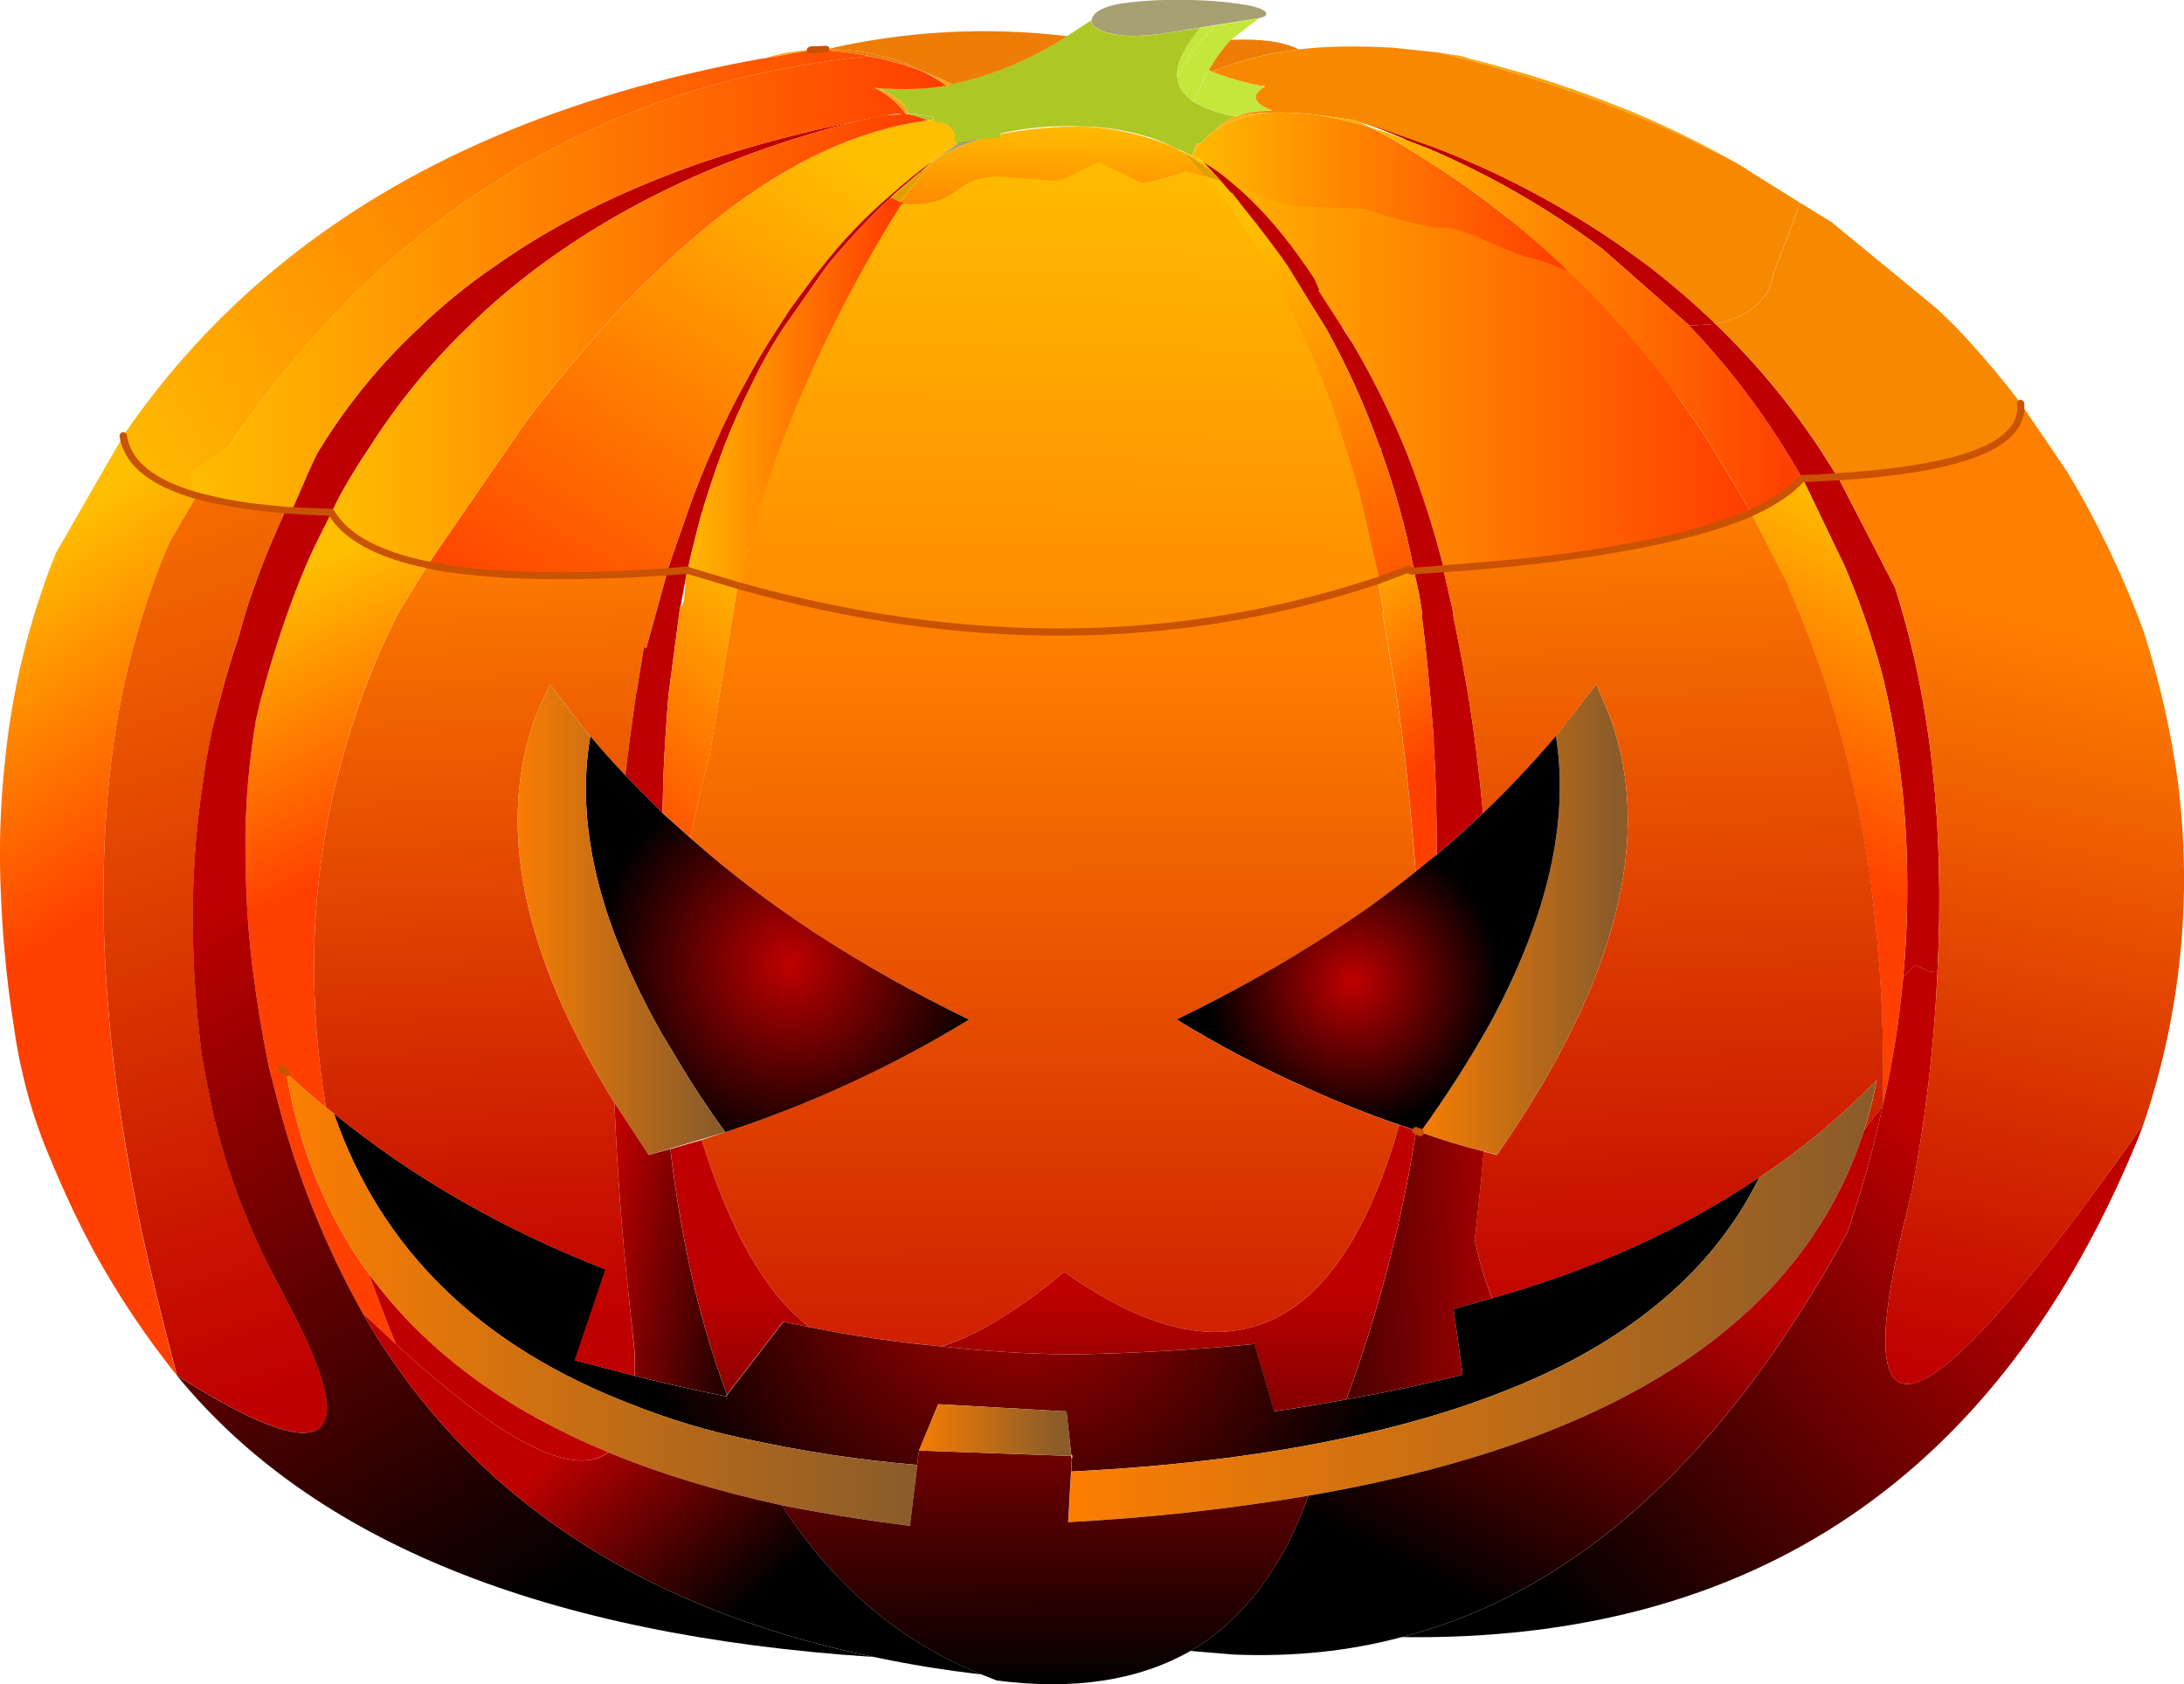 <?xml version="1.0" encoding="iso-8859-1"?>
<!-- Generator: Adobe Illustrator 20.1.0, SVG Export Plug-In . SVG Version: 6.00 Build 0)  -->
<svg version="1.0" id="Layer_1" xmlns="http://www.w3.org/2000/svg" xmlns:xlink="http://www.w3.org/1999/xlink" x="0px" y="0px"
	 viewBox="0 0 907.82 700.22" enable-background="new 0 0 907.82 700.22" xml:space="preserve">
<title>pumpkins_0007</title>
<linearGradient id="SVGID_1_" gradientUnits="userSpaceOnUse" x1="1422.04" y1="743.213" x2="1469.452" y2="743.213" gradientTransform="matrix(5 0 0 5 -6625.11 -3567)">
	<stop  offset="0" style="stop-color:#FFBF00"/>
	<stop  offset="1" style="stop-color:#FF4000"/>
</linearGradient>
<path fill="url(#SVGID_1_)" d="M612.2,85.36c-4.173,1-18.27-3-42.29-12c-22.353-8.34-35.867-10.427-40.54-6.26
	c-1.833,1.5-6.087,0.75-12.76-2.25c-6.667-2.833-10.587-3.75-11.76-2.75c-17.847,17.68-18.763,30.107-2.75,37.28
	c8,3.667,18.26,6.17,30.78,7.51c8.98,17.46,14.647,25.217,17,23.27c-0.98,0.84-0.147,1.84,2.5,3c3.667,1.5,5.753,2.75,6.26,3.75
	l3.5,5.76c8.164,13.816,15.355,28.184,21.52,43l1.5,3.75c5.849,15.02,10.778,30.381,14.76,46v1l12.76-1
	c21.52-1.667,40.52-3.92,57-6.76c24.88-4.293,44.253-9.513,58.12-15.66h-0.25l0.25-0.25l-16.26-27
	c-2.667-4.34-6.837-10.513-12.51-18.52c-8.507-12.18-14.84-21.18-19-27c-6.308-8.754-13.25-17.033-20.77-24.77
	c-2-0.167-4.087-2.587-6.26-7.26c-2.333-4.507-4.503-6.76-6.51-6.76c-2.007,0-7.593-2.92-16.76-8.76
	C621.243,87.127,615.4,84.687,612.2,85.36z"/>
<path fill="#F78900" d="M761.33,92.36l-13-8l-11.26,29.78c-0.37,2.056-0.957,4.067-1.75,6c-1.836,3.362-4.402,6.27-7.51,8.51
	c-3.5,2.667-8.42,4.667-14.76,6c16.069,15.4,30.416,32.5,42.79,51l8,12.51c52.547-3.167,77.903-13.343,76.07-30.53
	c-8.545-11.28-17.733-22.058-27.52-32.28l-7-6.76L761.33,92.36z"/>
<path fill="#F9A50F" d="M607.45,23.3l-9.76-1.5c25.419,6.11,50.41,13.883,74.81,23.27c16.546,6.569,32.735,14.002,48.5,22.27
	c-14.077-7.95-28.616-15.053-43.54-21.27l-3.25-1.25c-12-4.84-24.667-9.343-38-13.51c-13.473-3.84-21.727-6.093-24.76-6.76
	L607.45,23.3z"/>
<path fill="#A7A072" d="M484.34,13.79l39-6.26c2.333-0.5,3.333-1.167,3-2c-0.5-1.667-4.42-3-11.76-4
	c-8.192-1.138-16.46-1.649-24.73-1.53c-8.027-0.154-16.054,0.348-24,1.5c-6.667,1.167-10.587,3.083-11.76,5.75l-0.25,1
	c-0.333,1.5,0.583,2.75,2.75,3.75c1.365,0.885,2.896,1.48,4.5,1.75l2.25,0.5C468.667,15.277,475.667,15.123,484.34,13.79z"/>
<path fill="#C5E73B" d="M489.35,32.31c4.667-9.007,10.087-16.263,16.26-21.77l-6.76,1l-1.5,2
	C491.517,20.88,488.85,27.137,489.35,32.31z"/>
<path fill="#C5E73B" d="M511.62,16.55l11.76-9l-17.77,3c-6.173,5.507-11.593,12.763-16.26,21.77c0.5,3.833,2.753,7.167,6.76,10
	c1.802-4.549,3.893-8.978,6.26-13.26l1.5-2.25C506.087,23.128,508.684,19.689,511.62,16.55z"/>
<path fill="#ADC725" d="M401.27,57.33c4.292-0.809,8.636-1.311,13-1.5c11.633-2.742,23.593-3.836,35.53-3.25h0.75
	c9.257,0.207,18.438,1.722,27.27,4.5c3.514,1.179,6.942,2.599,10.26,4.25l7.26,3.25l0.75-1.25v-0.24l0.25-0.25l1-3.25l1.25,0.25
	c1.997-2.104,4.176-4.028,6.51-5.75c2.116-2.247,4.673-4.034,7.51-5.25l1-0.5c-6.154-0.927-12.09-2.959-17.52-6
	c-4-2.833-6.253-6.167-6.76-10c-0.5-5.173,2.167-11.43,8-18.77l1.5-2l-14.51,2.25c-8.667,1.333-15.667,1.5-21,0.5l-2.25-0.5
	c-1.604-0.27-3.135-0.865-4.5-1.75c-2.167-1-3.083-2.25-2.75-3.75L443.56,15c-14.594,9.493-30.785,16.269-47.79,20l-2.25,0.5
	c-8,1.5-17.667,1.833-29,1l0.5,0.25l2,0.75c4.507,2.333,7.507,4.503,9,6.51l1.5,2.75v0.75c4.186-0.279,8.38,0.406,12.26,2l1.5-0.25
	c5.507,1.5,7.84,4.42,7,8.76L401.27,57.33z"/>
<path fill="#EE7D07" d="M511.62,16.55c-2.939,3.139-5.54,6.578-7.76,10.26l-1.5,2.25l1.25,0.75l1.25-0.5
	c11.234-4.436,23.001-7.381,35-8.76C533.873,17.377,524.46,16.043,511.62,16.55z"/>
<path fill="#C5E73B" d="M524.63,35.81c-6.465-1.235-12.819-2.99-19-5.25l-2-0.75l-1.25-0.75c-2.367,4.282-4.458,8.711-6.26,13.26
	c5.43,3.041,11.366,5.073,17.52,6h0.25c0-0.167,0.083-0.167,0.25,0c3.667-1.5,8.667-2.25,15-2.25l-2.5-1
	c-5.84-2.833-6.173-5.833-1-9L524.63,35.81z"/>
<path fill="#F78900" d="M562.41,49.82l34.53,11.76c27.019,10.476,52.718,24.083,76.57,40.54l12,8.76
	c9.582,7.426,18.759,15.36,27.49,23.77c6.34-1.333,11.26-3.333,14.76-6c3.108-2.24,5.674-5.148,7.51-8.51
	c0.793-1.933,1.38-3.944,1.75-6l11.26-29.78l-22-13.76l-0.25-0.25l-5-3c-15.778-8.269-31.981-15.703-48.54-22.27
	c-24.397-9.39-49.384-17.166-74.8-23.28l-19-2c-15.18-0.833-28.107-0.583-38.78,0.75c-11.999,1.379-23.766,4.324-35,8.76l-1.25,0.5
	l2,0.75c6.181,2.26,12.535,4.015,19,5.25l0.75-0.25l0.25,0.5c-5.173,3.167-4.84,6.167,1,9l2.5,1c-6.34,0-11.34,0.75-15,2.25
	c4.532-0.916,9.137-1.418,13.76-1.5c6.01-0.139,12.023,0.111,18,0.75L562.41,49.82z"/>
<path fill="#FEAE0F" d="M527.88,46.82c-4.623,0.082-9.228,0.584-13.76,1.5l-1.5,0.5c-2.837,1.216-5.394,3.003-7.51,5.25
	C511.117,50.07,518.707,47.653,527.88,46.82z"/>
<linearGradient id="SVGID_2_" gradientUnits="userSpaceOnUse" x1="1422.96" y1="729.366" x2="1454.228" y2="729.366" gradientTransform="matrix(5 0 0 5 -6625.11 -3567)">
	<stop  offset="0" style="stop-color:#FFBF00"/>
	<stop  offset="1" style="stop-color:#FF4000"/>
</linearGradient>
<path fill="url(#SVGID_2_)" d="M570.42,53.33c-8.008-2.564-16.207-4.487-24.52-5.75c-5.977-0.639-11.99-0.889-18-0.75
	c-9.173,0.833-16.763,3.253-22.77,7.26c-2.334,1.722-4.513,3.646-6.51,5.75l-2.25,3l-1,1.75c1.442,0.538,2.791,1.298,4,2.25
	l0.75,0.5l0.25,0.25c4.18,2.458,8.118,5.308,11.76,8.51c1,0,4.667,1.583,11,4.75c5.774,2.896,12.073,4.596,18.52,5l25.27,1l1.75,0.5
	c16.347,5.333,27.013,7.753,32,7.26c2.833-0.167,8.673,1.75,17.52,5.75c10,4.34,15.84,6.593,17.52,6.76
	c3.673,0.667,9.007,2.583,16,5.75l-1.75-2l-6-5.5c-17.228-15.674-35.912-29.668-55.8-41.79
	C584.34,61.08,578.427,57.663,570.42,53.33z"/>
<path fill="#FEAE0F" d="M496.35,62.84l2.25-3l-1.25-0.25L496.35,62.84z"/>
<path fill="#FEAE0F" d="M570.42,53.33l-4.5-2.25l-2.75-1h-0.25l-0.5-0.25l-14.51-2C555.529,49.153,563.05,50.99,570.42,53.33z"/>
<path fill="#BF0000" d="M583.93,57.83l0.25,0.25l10.26,4c25.501,10.946,49.608,24.891,71.81,41.54L702,135.15l0.5,0.25l10.51-0.75
	c-8.741-8.41-17.928-16.345-27.52-23.77l-12-8.76c-23.852-16.457-49.551-30.064-76.57-40.54l-26.27-9.26L583.93,57.83z"/>
<path fill="#BF0000" d="M547.9,120.64h0.5l-2.25-5l-3.25-4.75c-8.667-12.667-17.667-23.177-27-31.53l-3.75-3.25
	c-3.642-3.202-7.58-6.052-11.76-8.51l11.51,12.76l0.25-0.25l4.75,6.26c7.673,9.507,13.847,17.68,18.52,24.52l16,26
	c8.675,15.624,16.034,31.944,22,48.79l0.5,0.75l0.25,1.25c5.639,15.566,10.072,31.543,13.26,47.79l0.25,0.5l0.25,1.25l12-0.75v-1
	c-3.982-15.619-8.911-30.98-14.76-46l-1.5-3.75c-6.165-14.816-13.356-29.184-21.52-43L547.9,120.64z"/>
<path fill="#FEC400" d="M506.11,73.6l-6-6.26l-0.75-0.5c-1.209-0.952-2.558-1.712-4-2.25l-4-1.75l0.5,0.5
	C497.022,66.148,501.809,69.595,506.11,73.6z"/>
<path fill="#E39F02" d="M491.85,63.34c0.833,0.833,3.753,4.167,8.76,10l1.25,0.25l5.76,1.75l-1.5-1.75
	C501.813,69.588,497.018,66.144,491.85,63.34z"/>
<linearGradient id="SVGID_3_" gradientUnits="userSpaceOnUse" x1="1427.123" y1="732.743" x2="1446.373" y2="767.243" gradientTransform="matrix(5 0 0 5 -6625.11 -3567)">
	<stop  offset="0" style="stop-color:#FFBF00"/>
	<stop  offset="1" style="stop-color:#FF4000"/>
</linearGradient>
<path fill="url(#SVGID_3_)" d="M516.87,86.36l-9.26-11l-5.76-1.75l-1.25-0.25l6.26,8c7.118,9.425,13.638,19.288,19.52,29.53
	l13.26,26c7.417,15.82,13.765,32.12,19,48.79l7.51,27c2,7.673,3.75,15.263,5.25,22.77l1.25,5.75l15-5.25l-0.25-0.5
	c-3.188-16.247-7.621-32.224-13.26-47.79l-0.25-1.25l-0.5-0.75c-5.966-16.846-13.325-33.166-22-48.79l-16-26
	C530.717,104.037,524.543,95.867,516.87,86.36z"/>
<linearGradient id="SVGID_4_" gradientUnits="userSpaceOnUse" x1="1413.747" y1="723.73" x2="1411.997" y2="824" gradientTransform="matrix(5 0 0 5 -6625.11 -3567)">
	<stop  offset="0" style="stop-color:#FFBF00"/>
	<stop  offset="1" style="stop-color:#FF4000"/>
</linearGradient>
<path fill="url(#SVGID_4_)" d="M355.48,114.38l-0.75,0.75c-3.667,6.507-7.42,13.68-11.26,21.52
	c-2.333,4.507-5.503,11.597-9.51,21.27c-3.667,8.507-7.17,17.68-10.51,27.52c-3.667,11.04-7.17,22.56-10.51,34.56l-5.75,23
	c93.913,26.52,182.657,25.853,266.23-2l-7.51-32.78c-1.833-7.333-4.087-14.923-6.76-22.77c-4.961-16.732-11.238-33.047-18.77-48.79
	l-13.26-26c-5.878-10.252-12.394-20.125-19.51-29.56l-6.26-8l-7.26-2c-10.173,3.167-16.43,4.75-18.77,4.75
	c-2.835-2.487-6.045-4.512-9.51-6c-1.714-0.957-3.571-1.632-5.5-2c-0.948-0.115-1.875-0.368-2.75-0.75c-1,0-4.087,1.333-9.26,4
	c-5.173,2.5-8.26,3.75-9.26,3.75l-23.77-1.75c-6.331-0.17-12.525,1.867-17.52,5.76c-4.84,3.833-11.013,5.75-18.52,5.75
	c-1.448-0.02-2.883-0.273-4.25-0.75c-5.507,7.507-11.347,16.43-17.52,26.77l-2.25,3.25L355.48,114.38z"/>
<linearGradient id="SVGID_5_" gradientUnits="userSpaceOnUse" x1="1412.609" y1="723.35" x2="1412.309" y2="740.58" gradientTransform="matrix(5 0 0 5 -6625.11 -3567)">
	<stop  offset="0" style="stop-color:#FFBF00"/>
	<stop  offset="1" style="stop-color:#FF4000"/>
</linearGradient>
<path fill="url(#SVGID_5_)" d="M415.28,55.83l-1,0.25c-11.173,2.5-20.097,6.253-26.77,11.26l-0.75,0.5l-0.75,0.75L374.25,84.1
	c1.45,0.491,2.969,0.745,4.5,0.75c7.333,0,13.09-1.5,17.27-4.5c0.682-0.257,1.286-0.688,1.75-1.25
	c4.802-3.708,10.693-5.729,16.76-5.75l23.77,1.75c1.471-0.032,2.919-0.373,4.25-1l14.26-6.76l17.77,8.76
	c2.333,0,8.59-1.583,18.77-4.75c0.833,0,3.253,0.667,7.26,2c-5.007-5.84-7.927-9.173-8.76-10l-3.75-2
	c-3.738-1.671-7.583-3.091-11.51-4.25c-8.687-2.67-17.688-4.183-26.77-4.5h-3.25C436.063,52.723,425.59,53.804,415.28,55.83z"/>
<path fill="#BF0000" d="M599.94,236.49l-12,0.75l0.25,2.25c1.321,5.268,2.323,10.611,3,16v0.25c0-0.16-0.083-0.16-0.25,0
	c1,7.173,2.167,18.1,3.5,32.78l1.5,18.27V309c0.833,12.667,1.25,28.097,1.25,46.29c5.673-4.667,12.097-10.423,19.27-17.27
	c-1.667-17.847-3.753-34.36-6.26-49.54c-1.333-8-3.42-19.093-6.26-33.28h0.25L599.94,236.49z"/>
<linearGradient id="SVGID_6_" gradientUnits="userSpaceOnUse" x1="1433.471" y1="760.599" x2="1444.721" y2="776.219" gradientTransform="matrix(5 0 0 5 -6625.11 -3567)">
	<stop  offset="0" style="stop-color:#FFBF00"/>
	<stop  offset="1" style="stop-color:#FF4000"/>
</linearGradient>
<path fill="url(#SVGID_6_)" d="M585.68,236.74l-13,4.5l2.5,13.26h0.25l-0.75,0.25l5.76,33.78c3.167,20.52,5.833,45.123,8,73.81
	l8.76-7c0-18.18-0.417-33.61-1.25-46.29v-2.25l-1.5-18.27c-1.333-14.667-2.5-25.593-3.5-32.78l0.25-0.25
	c-0.677-5.389-1.679-10.732-3-16l-0.25-2.25C586.437,237.577,585.68,237.407,585.68,236.74z"/>
<path fill="#FEC400" d="M585.68,236.74c0,0.667,0.75,0.833,2.25,0.5l-0.25-1.24L585.68,236.74z"/>
<linearGradient id="SVGID_7_" gradientUnits="userSpaceOnUse" x1="1437.96" y1="740.034" x2="1473.66" y2="740.034" gradientTransform="matrix(5 0 0 5 -6625.11 -3567)">
	<stop  offset="0" style="stop-color:#FFBF00"/>
	<stop  offset="1" style="stop-color:#FF4000"/>
</linearGradient>
<path fill="url(#SVGID_7_)" d="M594.44,62.09l-10.26-4c-4.478-1.882-9.074-3.469-13.76-4.75c8,4.34,13.923,7.76,17.77,10.26
	c19.89,12.116,38.578,26.102,55.81,41.77l6,5.5l1.75,2l5.25,4.75c15.3,15.366,29.344,31.932,42,49.54
	c5.673,8,9.843,14.173,12.51,18.52l16.26,27V213c9.173-3.84,16.263-8.507,21.27-14h0.25l-8-13.26
	c-11.356-18.146-24.52-35.096-39.29-50.59l-35.78-31.53C644.027,86.977,619.93,73.035,594.44,62.09z"/>
<path fill="#BF0000" d="M713,134.65l-10.51,0.75l-0.5-0.25c14.764,15.479,27.924,32.412,39.28,50.54l8,13.26l14.51-0.75l-8-12.51
	C743.412,167.177,729.068,150.063,713,134.65z"/>
<path fill="#BF0000" d="M749.32,199l17.52,36.53c6.095,14.225,11.194,28.857,15.26,43.79l0.75,3
	c5.818,24.365,9.089,49.269,9.76,74.31c0.5,16.528-0.001,33.072-1.5,49.54l4.75-5c3.667,1.5,5.583,2.5,5.75,3l3.75-0.5
	c3-59.887-2.84-112.85-17.52-158.89v-0.25l-23.77-46l-0.25-0.25L749.32,199z"/>
<linearGradient id="SVGID_8_" gradientUnits="userSpaceOnUse" x1="1441.96" y1="789.867" x2="1459.194" y2="789.867" gradientTransform="matrix(5 0 0 5 -6625.11 -3567)">
	<stop  offset="0" style="stop-color:#FF7F00"/>
	<stop  offset="1" style="stop-color:#8B5C29"/>
</linearGradient>
<path fill="url(#SVGID_8_)" d="M663.5,284.53L646.73,306c5.673,35.333-3.417,75.117-27.27,119.35
	c-8.783,15.645-18.466,30.767-29,45.29c8.614,3.113,17.383,5.784,26.27,8l5.5,1.5c49.847-71.693,65.437-132.643,46.77-182.85
	L663.5,284.53z"/>
<linearGradient id="SVGID_9_" gradientUnits="userSpaceOnUse" x1="1486.862" y1="758.448" x2="1474.362" y2="784.168" gradientTransform="matrix(5 0 0 5 -6625.11 -3567)">
	<stop  offset="0" style="stop-color:#FFBF00"/>
	<stop  offset="1" style="stop-color:#FF4000"/>
</linearGradient>
<path fill="url(#SVGID_9_)" d="M766.84,235.49L749.32,199h-0.25c-5.007,5.507-12.097,10.173-21.27,14l15.51,30.53l0.25,1.25
	c16.847,37.867,28.273,79.153,34.28,123.86c2,16.667,3.333,31.263,4,43.79c0.833,15.513,1.083,31.277,0.75,47.29
	c4.068-17.632,6.911-35.525,8.51-53.55c1.499-16.468,2-33.012,1.5-49.54c-0.671-25.041-3.942-49.945-9.76-74.31l-0.75-3
	C778.029,264.374,772.934,249.729,766.84,235.49z"/>
<linearGradient id="SVGID_10_" gradientUnits="userSpaceOnUse" x1="1464.863" y1="824.038" x2="1462.363" y2="754.568" gradientTransform="matrix(5 0 0 5 -6625.11 -3567)">
	<stop  offset="0" style="stop-color:#BF0000"/>
	<stop  offset="1" style="stop-color:#FF7F00"/>
</linearGradient>
<path fill="url(#SVGID_10_)" d="M612.7,235.49l-12.76,1l4.25,18.77h-0.25c2.833,14.18,4.92,25.273,6.26,33.28
	c2.5,15.18,4.587,31.693,6.26,49.54c10.653-10.122,20.761-20.804,30.28-32l16.76-21.52l5.5,12.76
	c18.667,50.213,3.07,111.183-46.79,182.91l-5.5-1.5c-1,11.513-2.237,23.763-3.71,36.75c1.733,8.28,4.162,16.399,7.26,24.27
	c42.373-12,79.407-28.763,111.1-50.29c17.67-11.725,34.027-25.316,48.79-40.54c-1.309,7.103-3.062,14.117-5.25,21l7.76-10.26
	c0.333-16,0.083-31.763-0.75-47.29c-0.667-12.513-2-27.11-4-43.79c-6-44.707-17.427-85.993-34.28-123.86l-0.25-1.25L727.8,213
	c-13.847,6.173-33.197,11.427-58.05,15.76C653.25,231.587,634.233,233.83,612.7,235.49z"/>
<linearGradient id="SVGID_11_" gradientUnits="userSpaceOnUse" x1="1412.747" y1="843.876" x2="1412.497" y2="767.406" gradientTransform="matrix(5 0 0 5 -6625.11 -3567)">
	<stop  offset="0" style="stop-color:#BF0000"/>
	<stop  offset="1" style="stop-color:#FF7F00"/>
</linearGradient>
<path fill="url(#SVGID_11_)" d="M294.68,315.81l-0.25,0.5c-2.667,10-5.17,20.667-7.51,32c31.693,28.193,70.31,53.383,115.85,75.57
	c-31.84,19.494-65.851,35.198-101.34,46.79l-9.76,3.25c11.847,38,26.777,63.94,44.79,77.82c18.178,3.643,36.537,6.314,55,8
	c6.147-2.074,12.108-4.663,17.82-7.74c11.721-6.68,22.772-14.473,33-23.27c26.853,19.013,50.373,27.187,70.56,24.52
	c30.667-4,53.603-32.523,68.81-85.57c-12.667-4.34-25.26-9.34-37.78-15c-18.894-8.345-37.202-17.956-54.8-28.77
	c27.985-13.498,54.844-29.215,80.32-47c8.667-6.34,15-11.177,19-14.51c-2.167-28.667-4.833-53.27-8-73.81l-5.76-33.78v-0.31h0.5
	l-2.5-13.26c-83.573,27.86-172.24,28.527-266,2L294.68,315.81z"/>
<radialGradient id="SVGID_12_" cx="437.21" cy="429.99" r="12.24" gradientTransform="matrix(5 0 0 -5 -1623.76 2557.98)" gradientUnits="userSpaceOnUse">
	<stop  offset="0" style="stop-color:#BF0000"/>
	<stop  offset="1" style="stop-color:#000000"/>
</radialGradient>
<path fill="url(#SVGID_12_)" d="M616.46,338.07c-7.173,6.84-13.597,12.597-19.27,17.27l-8.76,7c-4,3.333-10.333,8.17-19,14.51
	c-25.476,17.785-52.335,33.502-80.32,47c17.598,10.814,35.906,20.425,54.8,28.77c12.513,5.673,25.107,10.673,37.78,15l8.76,3
	c10.534-14.523,20.217-29.645,29-45.29c23.86-44.16,32.953-83.937,27.28-119.33C637.216,317.22,627.112,327.925,616.46,338.07z"/>
<linearGradient id="SVGID_13_" gradientUnits="userSpaceOnUse" x1="1452.976" y1="817.928" x2="1425.855" y2="819.308" gradientTransform="matrix(5 0 0 5 -6625.11 -3567)">
	<stop  offset="0" style="stop-color:#BF0000"/>
	<stop  offset="1" style="stop-color:#000000"/>
</linearGradient>
<path fill="url(#SVGID_13_)" d="M590.44,470.69l-1.75-0.5l-2.75,16c-6.049,32.543-14.837,64.517-26.27,95.58
	c15.513-2.667,31.61-6.087,48.29-10.26l-3.75-27.27l16-4.5c-3.081-7.87-5.493-15.985-7.21-24.26c1.5-13.013,2.75-25.273,3.75-36.78
	C607.849,476.482,599.067,473.808,590.44,470.69z"/>
<linearGradient id="SVGID_14_" gradientUnits="userSpaceOnUse" x1="1423.07" y1="820.581" x2="1423.32" y2="853.581" gradientTransform="matrix(5 0 0 5 -6625.11 -3567)">
	<stop  offset="0" style="stop-color:#BF0000"/>
	<stop  offset="1" style="stop-color:#000000"/>
</linearGradient>
<path fill="url(#SVGID_14_)" d="M409.28,552c-5.695,3.081-11.639,5.677-17.77,7.76c18.347,2,35.277,3.083,50.79,3.25h6.76
	c24-0.5,48.103-1.917,72.31-4.25l8.26,28c13.333-2,23.333-3.667,30-5c11.433-31.063,20.221-63.037,26.27-95.58l2.75-16l-7-2.5
	c-15.18,53.047-38.117,81.57-68.81,85.57c-20.187,2.667-43.707-5.507-70.56-24.52C432.052,537.527,421.001,545.32,409.28,552z"/>
<radialGradient id="SVGID_15_" cx="437.21" cy="429.99" r="32.76" gradientTransform="matrix(5 0 0 -5 -1762.13 2666.58)" gradientUnits="userSpaceOnUse">
	<stop  offset="0" style="stop-color:#BF0000"/>
	<stop  offset="1" style="stop-color:#000000"/>
</radialGradient>
<path fill="url(#SVGID_15_)" d="M382,603.05l8-19.27l53.3,3l2,18l0.5,0.5l-0.25,1.5l-0.25,5c39.867-2,75.813-6.253,107.84-12.76
	c36.2-7.173,67.727-17.35,94.58-30.53c39.52-19.66,67.383-46.003,83.59-79.03c-31.693,21.52-68.727,38.283-111.1,50.29l-16,4.5
	l3.79,27.28c-16.667,4.173-32.763,7.593-48.29,10.26c-6.667,1.333-16.667,3-30,5l-8.26-28c-24.187,2.333-48.29,3.75-72.31,4.25
	h-6.76c-15.513-0.167-32.443-1.25-50.79-3.25c-18.463-1.686-36.822-4.357-55-8l-11-2.25l-23.27,30.28l-0.25,0.75
	c-13.513-2.667-26.18-5.503-38-8.51l-25-6.51l12.76-37.78c-42.493-16.513-80.173-38.127-113.04-64.84
	c19.52,56.553,60.89,96.91,124.11,121.07c15.331,6.085,31.151,10.856,47.29,14.26c23.423,5.154,47.161,8.749,71.06,10.76L382,603.05
	z"/>
<linearGradient id="SVGID_16_" gradientUnits="userSpaceOnUse" x1="1412.71" y1="821.575" x2="1479.916" y2="821.575" gradientTransform="matrix(5 0 0 5 -6625.11 -3567)">
	<stop  offset="0" style="stop-color:#FF7F00"/>
	<stop  offset="1" style="stop-color:#8B5C29"/>
</linearGradient>
<path fill="url(#SVGID_16_)" d="M774.85,469.94c2.188-6.883,3.941-13.897,5.25-21c-14.763,15.224-31.12,28.815-48.79,40.54
	c-16.207,33.013-44.063,59.36-83.57,79.04c-26.86,13.18-58.387,23.357-94.58,30.53c-32,6.507-67.947,10.76-107.84,12.76l-1.25,21
	c33.463-1.75,66.798-5.423,99.84-11C672.343,599.797,749.323,549.173,774.85,469.94z"/>
<linearGradient id="SVGID_17_" gradientUnits="userSpaceOnUse" x1="1460.045" y1="815.47" x2="1445.295" y2="845.47" gradientTransform="matrix(5 0 0 5 -6625.11 -3567)">
	<stop  offset="0" style="stop-color:#BF0000"/>
	<stop  offset="1" style="stop-color:#000000"/>
</linearGradient>
<path fill="url(#SVGID_17_)" d="M782.6,459.68l-7.76,10.26c-25.52,79.233-102.52,129.86-231,151.88
	c-7.507,21.187-17.84,38.117-31,50.79c-5.366,5.361-11.419,9.988-18,13.76l18,1.5c24.853,1,48.123-1.42,69.81-7.26
	c72.393-18.667,134.113-74.717,185.16-168.15C773.813,495.185,778.753,477.559,782.6,459.68z"/>
<linearGradient id="SVGID_18_" gradientUnits="userSpaceOnUse" x1="1488.295" y1="810.489" x2="1453.075" y2="845.459" gradientTransform="matrix(5 0 0 5 -6625.11 -3567)">
	<stop  offset="0" style="stop-color:#BF0000"/>
	<stop  offset="1" style="stop-color:#000000"/>
</linearGradient>
<path fill="url(#SVGID_18_)" d="M791.11,406.13c-1.599,18.025-4.442,35.918-8.51,53.55c-3.837,17.885-8.766,35.518-14.76,52.8
	c-51.047,93.413-112.767,149.46-185.16,168.14c146.46,2,248.46-67.06,306-207.18l2.25-6C800.363,595.88,767.173,609.733,791.36,509
	l3.5-14.51c5.643-29.991,9.155-60.343,10.51-90.83l-3.75,0.5c-0.167-0.5-2.083-1.5-5.75-3L791.11,406.13z"/>
<linearGradient id="SVGID_19_" gradientUnits="userSpaceOnUse" x1="1480.306" y1="826.386" x2="1494.056" y2="764.906" gradientTransform="matrix(5 0 0 5 -6625.11 -3567)">
	<stop  offset="0" style="stop-color:#BF0000"/>
	<stop  offset="1" style="stop-color:#FF7F00"/>
</linearGradient>
<path fill="url(#SVGID_19_)" d="M859.17,196l-19.27-28.32c1.833,17.18-23.523,27.357-76.07,30.53l0.25,0.25l23.77,46v0.25
	c14.667,46.04,20.507,99.003,17.52,158.89c-1.355,30.487-4.867,60.839-10.51,90.83l-3.5,14.57
	c-24.187,100.753,9.01,86.907,99.59-41.54c15.599-45.91,20.477-94.783,14.26-142.87c-2.859-20.619-7.462-40.959-13.76-60.8
	l-0.25-0.5V263c-3.5-9.84-7.92-20.433-13.26-31.78C872.314,219.155,866.048,207.398,859.17,196z"/>
<path fill="#EE7D07" d="M365.49,23.05c-7.271-1.864-14.767-2.706-22.27-2.5l-1.75,0.25c6.716,0.379,13.398,1.214,20,2.5
	c7.413,1.498,14.694,3.591,21.77,6.26C377.668,26.546,371.689,24.354,365.49,23.05z"/>
<path fill="#F9A50F" d="M317.45,24.3L337,20.8h-0.25C330.199,21.18,323.718,22.355,317.45,24.3z"/>
<linearGradient id="SVGID_20_" gradientUnits="userSpaceOnUse" x1="1331.305" y1="752.338" x2="1401.935" y2="711.458" gradientTransform="matrix(5 0 0 5 -6625.11 -3567)">
	<stop  offset="0" style="stop-color:#FFBF00"/>
	<stop  offset="1" style="stop-color:#FF4000"/>
</linearGradient>
<path fill="url(#SVGID_20_)" d="M133.29,136.9c9.673-10.507,18.34-19.173,26-26c39.367-35.2,83.907-60.053,133.62-74.56
	c22.419-6.372,45.364-10.723,68.56-13c-6.602-1.286-13.284-2.121-20-2.5H337l-19.52,3.5h-0.78
	c-81.907,14.82-148.967,43.667-201.18,86.54c-24.704,20.225-46.363,43.905-64.31,70.31c1.507,11.207,11.683,19.477,30.53,24.81
	l11-17.27l2.25-3C106.585,168.568,119.384,152.25,133.29,136.9z"/>
<path fill="#BF0000" d="M150.8,190.2l3-4.5c11.305-17.764,24.656-34.14,39.78-48.79c9.443-9.396,19.564-18.087,30.28-26
	c36.627-27.207,80.417-47.317,131.37-60.33c-60.227,12.04-110.187,32.14-149.88,60.3c-11.321,7.737-21.953,16.436-31.78,26
	c-15.412,14.442-28.861,30.845-40,48.79c-1.5,2.167-4.253,6.753-8.26,13.76L118.78,212c4.34,0.333,10.673,0.667,19,1v0.25l2.5-5.25
	C143.793,201.467,147.3,195.533,150.8,190.2z"/>
<path fill="#F9A50F" d="M383.26,29.56c3.627,1.622,7.068,3.634,10.26,6l2.25-0.5C391.716,32.974,387.538,31.137,383.26,29.56z"/>
<path fill="#EE7D07" d="M365.49,23.05c6.206,1.302,12.192,3.494,17.77,6.51c4.278,1.577,8.456,3.414,12.51,5.5
	c17.005-3.731,33.196-10.507,47.79-20c-33.511-4.061-67.474-2.199-100.34,5.5C350.723,20.351,358.218,21.189,365.49,23.05z"/>
<path fill="#FFA30F" d="M377.5,46.82l-1.5-2.75c-1.5-2-4.5-4.17-9-6.51l-2-0.75l-0.5-0.25h-0.25l-1-0.25
	c5.423,2.488,10.086,6.374,13.51,11.26c0.22-0.172,0.53-0.172,0.75,0v-0.75H377.5z"/>
<linearGradient id="SVGID_21_" gradientUnits="userSpaceOnUse" x1="1339.69" y1="737.006" x2="1402.642" y2="737.006" gradientTransform="matrix(5 0 0 5 -6625.11 -3567)">
	<stop  offset="0" style="stop-color:#FFBF00"/>
	<stop  offset="1" style="stop-color:#FF4000"/>
</linearGradient>
<path fill="url(#SVGID_21_)" d="M109.77,211.46c6.153,0.36,9.897,0.78,11.23,1.26c0.167,0,1.917-3.92,5.25-11.76
	c3.667-8.507,6.087-13.593,7.26-15.26c11.139-17.945,24.588-34.348,40-48.79c9.827-9.564,20.459-18.263,31.78-26
	c40.2-28.527,90.993-48.793,152.38-60.8l1.5-0.5l11.51-2c1.481-0.334,3.019-0.334,4.5,0h1.5c-3.424-4.886-8.087-8.772-13.51-11.26
	l1,0.25h0.25c11.333,0.833,21,0.5,29-1c-3.192-2.366-6.633-4.378-10.26-6c-7.076-2.669-14.357-4.762-21.77-6.26
	c-23.196,2.277-46.141,6.628-68.56,13c-49.707,14.513-94.247,39.367-133.62,74.56c-7.673,6.84-16.34,15.507-26,26
	c-13.873,15.34-26.642,31.644-38.21,48.79c-0.457,0.517-1.072,0.869-1.75,1c-0.642,0.08-1.249,0.34-1.75,0.75
	c0.667,0.333-1.42,2-6.26,5c-4.84,3-7.01,4.583-6.51,4.75s0.75,1.25,0.75,3.25c-0.157,1.675,0.609,3.303,2,4.25
	c3,2.167,8.587,3.833,16.76,5C99.92,210.563,103.763,211.153,109.77,211.46z"/>
<path fill="#ADC725" d="M389.76,49.57c-3.721-1.538-7.74-2.222-11.76-2c2.582,0.575,5.098,1.413,7.51,2.5
	C386.888,49.663,388.325,49.494,389.76,49.57z"/>
<path fill="#FEAB00" d="M397.77,59.83l0.5-1.75c0.833-4.34-1.5-7.26-7-8.76l-1.5,0.25C394.138,51.235,397.22,55.188,397.77,59.83z"
	/>
<path fill="#A7A072" d="M397.77,59.83l-0.25,0.25l-10,7v0.25c6.667-5.007,15.59-8.76,26.77-11.26v-0.24
	c-4.364,0.189-8.708,0.691-13,1.5l-3,0.75L397.77,59.83z"/>
<linearGradient id="SVGID_22_" gradientUnits="userSpaceOnUse" x1="1393.523" y1="725.181" x2="1367.773" y2="766.781" gradientTransform="matrix(5 0 0 5 -6625.11 -3567)">
	<stop  offset="0" style="stop-color:#FFBF00"/>
	<stop  offset="1" style="stop-color:#FF4000"/>
</linearGradient>
<path fill="url(#SVGID_22_)" d="M177.83,234.73l3.25,0.75c23.333,4.34,55.443,5.09,96.33,2.25l0.5-2.25l7.76-22.27
	c3.167-9.173,6.833-18.347,11-27.52c4.084-9.497,8.678-18.767,13.76-27.77c4-7.507,8.17-14.507,12.51-21l5-7.76
	c6-8.34,10.587-14.43,13.76-18.27c8.52-10.836,18.079-20.814,28.54-29.79c6-5.333,11.757-10,17.27-14l10-7l0.25-0.25
	c-0.55-4.642-3.632-8.595-8-10.26c-1.435-0.076-2.872,0.093-4.25,0.5c-36.34,4.827-73.123,25.09-110.35,60.79
	c-8.815,8.19-17.162,16.871-25,26c-11.173,12.513-21.767,25.44-31.78,38.78L177.83,234.73z"/>
<linearGradient id="SVGID_23_" gradientUnits="userSpaceOnUse" x1="1351.51" y1="741.63" x2="1401.052" y2="741.63" gradientTransform="matrix(5 0 0 5 -6625.11 -3567)">
	<stop  offset="0" style="stop-color:#FFBF00"/>
	<stop  offset="1" style="stop-color:#FF4000"/>
</linearGradient>
<path fill="url(#SVGID_23_)" d="M153.81,185.69l-3,4.5c-3.5,5.333-7.003,11.257-10.51,17.77l-2.5,5.25
	c6,10.34,19.333,17.513,40,21.52l40.54-59.05c10-13.333,20.593-26.26,31.78-38.78c7.838-9.129,16.185-17.81,25-26
	c37.253-35.713,74.05-55.99,110.39-60.83c-2.412-1.087-4.928-1.925-7.51-2.5h-2.75c-3.61-0.006-7.213,0.329-10.76,1l-5.25,1
	c-52.713,13.013-97.837,33.447-135.37,61.3c-10.716,7.913-20.837,16.604-30.28,26C178.464,151.53,165.113,167.915,153.81,185.69z"/>
<linearGradient id="SVGID_24_" gradientUnits="userSpaceOnUse" x1="1368.046" y1="823.137" x2="1364.796" y2="757.637" gradientTransform="matrix(5 0 0 5 -6625.11 -3567)">
	<stop  offset="0" style="stop-color:#BF0000"/>
	<stop  offset="1" style="stop-color:#FF7F00"/>
</linearGradient>
<path fill="url(#SVGID_24_)" d="M181.08,235.49l-3.25-0.75l-12.26,20c-5.559,10.97-10.487,22.248-14.76,33.78
	c-3.673,10.32-6.61,19.583-8.81,27.79c-12.667,45.873-14.837,93.917-6.51,144.13l3.25,2.5c32.86,26.667,70.477,48.27,112.85,64.81
	l-12.76,37.78l25,6.51c0.143-3.838,0.06-7.682-0.25-11.51L261.15,537c-2.667-24.52-4.587-50.71-5.76-78.57
	c-38.533-62.22-49.377-115.933-32.53-161.14l5.76-12.76l9.76,12.76c2.147,3.064,4.485,5.99,7,8.76c4,4.84,8.837,10.26,14.51,16.26
	c1.333-11.173,2.833-22.433,4.5-33.78l0.25-1c1.333-8.173,2.333-14.347,3-18.52l1,0.5l8.76-31.78
	C236.54,240.577,204.433,239.83,181.08,235.49z"/>
<linearGradient id="SVGID_25_" gradientUnits="userSpaceOnUse" x1="1344.638" y1="763.04" x2="1354.888" y2="785.26" gradientTransform="matrix(5 0 0 5 -6625.11 -3567)">
	<stop  offset="0" style="stop-color:#FFBF00"/>
	<stop  offset="1" style="stop-color:#FF4000"/>
</linearGradient>
<path fill="url(#SVGID_25_)" d="M127,235.49l-3,7.26c-5.821,14.982-10.828,30.268-15,45.79c-0.301,0.902-0.551,1.82-0.75,2.75
	l-2,8.51v0.2c-3.558,21.24-4.899,42.793-4,64.31v1.25c0.5,23.187,3.67,49.21,9.51,78.07l3.5,13.51
	c7.939,31.037,19.886,60.908,35.54,88.86l13.76,12.76c-4.667-11.333-8.333-20.923-11-28.77c-17.52-23.993-29.04-51.933-34.56-83.82
	c7.333,6.667,12.837,11.42,16.51,14.26c-8.34-50.207-6.177-98.247,6.49-144.12c2.167-8.173,5.087-17.43,8.76-27.77
	c4.273-11.532,9.201-22.81,14.76-33.78l12.26-20c-20.667-4-34-11.173-40-21.52C132.787,222.9,129.193,230.317,127,235.49z"/>
<path fill="#BF0000" d="M343.47,110.88c8.284-10.169,17.226-19.783,26.77-28.78l1.5-1.5l10-8.51l0.75-0.5l5-4.5
	c-5.507,4-11.263,8.667-17.27,14c-10.454,8.974-20.006,18.948-28.52,29.78c-3.133,3.84-7.7,9.93-13.7,18.27l-5,7.76
	c-4.34,6.507-8.51,13.507-12.51,21c-5.082,9.003-9.676,18.273-13.76,27.77c-4.173,9.173-7.84,18.347-11,27.52l-7.76,22.27l-0.5,2.25
	l8.26-0.75l0.5-1.5c0.333-2.167,1.583-7.42,3.75-15.76l1.25-4.75c3-10.173,6.253-19.933,9.76-29.28c3.333-8.667,7.503-18,12.51-28
	c3.485-7.161,7.413-14.097,11.76-20.77L343.47,110.88z"/>
<path fill="#BF0000" d="M285.67,237l-8.26,0.75l-8.76,31.78l-1-0.5c-0.667,4.173-1.667,10.347-3,18.52l-0.25,1
	c-1.667,11.333-3.167,22.593-4.5,33.78c1.667,1.833,6.837,7.087,15.51,15.76l0.25-13.51c0.5-12.18,1.25-24.18,2.25-36l4.75-36v-0.25
	h0.25V252L285.67,237z"/>
<linearGradient id="SVGID_26_" gradientUnits="userSpaceOnUse" x1="1381.06" y1="745.9" x2="1399.03" y2="745.9" gradientTransform="matrix(5 0 0 5 -6625.11 -3567)">
	<stop  offset="0" style="stop-color:#FFBF00"/>
	<stop  offset="1" style="stop-color:#FF4000"/>
</linearGradient>
<path fill="url(#SVGID_26_)" d="M374,85.86c0.469-0.62,1.066-1.131,1.75-1.5l-5.5-2.25c-9.543,8.994-18.486,18.604-26.77,28.77
	l-18.27,26c-4.347,6.673-8.275,13.609-11.76,20.77c-5.007,10-9.177,19.333-12.51,28c-3.5,9.333-6.753,19.093-9.76,29.28l-1.25,4.75
	c-2.167,8.34-3.417,13.593-3.75,15.76l-0.5,1.5l10,3.25c0.667-0.667,2.667-0.25,6,1.25c3.333,1.333,5.253,1.75,5.76,1.25
	c0.667-0.667,1.667-4.837,3-12.51c0.034-0.806,0.294-1.585,0.75-2.25l0.25-1c5.657-21.812,13.012-43.147,22-63.81
	C345.008,136.388,358.566,110.562,374,85.86z"/>
<path fill="#E39F02" d="M374.25,84.1L386,68.59l-3.5,3l-0.75,0.5l-10,8.51l-1.5,1.5L374.25,84.1z"/>
<linearGradient id="SVGID_27_" gradientUnits="userSpaceOnUse" x1="1355.877" y1="825.796" x2="1328.627" y2="746.047" gradientTransform="matrix(5 0 0 5 -6625.11 -3567)">
	<stop  offset="0" style="stop-color:#BF0000"/>
	<stop  offset="1" style="stop-color:#FF7F00"/>
</linearGradient>
<path fill="url(#SVGID_27_)" d="M81.74,206l-11.26,19.23l-4.25,10.26c-6.533,17.239-11.719,34.959-15.51,53
	C45.573,314.203,43,342.157,43,372.35v7.76c0.616,30.775,3.46,61.466,8.51,91.83c1.833,11.333,4.253,24.51,7.26,39.53
	c3.833,17.333,8.753,37.433,14.76,60.3c63.22,40.2,78.4,29.773,45.54-31.28l-2.5-5c-12.604-22.882-22.025-47.378-28-72.81
	c-2.167-10.34-3.75-18.513-4.75-24.52l-1.5-13.26c-1.167-12-1.833-22.593-2-31.78c-0.179-0.309-0.179-0.691,0-1
	c-0.695-22.769,0.728-45.554,4.25-68.06c0.667-5.507,2-12.93,4-22.27L92,288.53c1.833-7.173,4.253-15.173,7.26-24l2.75-9.76
	c2.167-6.84,4.42-13.263,6.76-19.27c2-5.333,5.333-13.173,10-23.52L107,210.71C98.458,209.882,90.006,208.306,81.74,206z"/>
<linearGradient id="SVGID_28_" gradientUnits="userSpaceOnUse" x1="1343.639" y1="787.612" x2="1376.139" y2="842.862" gradientTransform="matrix(5 0 0 5 -6625.11 -3567)">
	<stop  offset="0" style="stop-color:#BF0000"/>
	<stop  offset="1" style="stop-color:#000000"/>
</linearGradient>
<path fill="url(#SVGID_28_)" d="M137.79,213c-8.34-0.333-14.673-0.667-19-1c-4.667,10.34-8,18.18-10,23.52
	c-2.333,6-4.587,12.423-6.76,19.27l-2.75,9.76c-3,8.84-5.42,16.84-7.26,24l-3.5,13.26c-2,9.333-3.333,16.757-4,22.27
	c-3.522,22.506-4.945,45.291-4.25,68.06c-0.179,0.309-0.179,0.691,0,1c0.167,9.173,0.833,19.767,2,31.78l1.5,13.26
	c1,6,2.583,14.173,4.75,24.52c5.975,25.432,15.396,49.928,28,72.81l2.5,5c32.86,61.053,17.68,71.48-45.54,31.28
	c56.38,69.06,152.963,108.093,289.75,117.1C264.483,668.363,193.673,620.733,150.8,546c-15.648-27.943-27.592-57.804-35.53-88.83
	l-3.5-13.51c-5.84-28.86-9.01-54.883-9.51-78.07v-1.25c-0.899-21.517,0.442-43.07,4-64.31v-0.25l2-8.51
	c0.199-0.93,0.449-1.848,0.75-2.75c4.172-15.522,9.179-30.808,15-45.79l3-7.26c2.167-5.173,5.753-12.597,10.76-22.27V213H137.79z"/>
<linearGradient id="SVGID_29_" gradientUnits="userSpaceOnUse" x1="1321.868" y1="761.89" x2="1337.288" y2="786.44" gradientTransform="matrix(5 0 0 5 -6625.11 -3567)">
	<stop  offset="0" style="stop-color:#FFBF00"/>
	<stop  offset="1" style="stop-color:#FF4000"/>
</linearGradient>
<path fill="url(#SVGID_29_)" d="M51.22,181.19L23.19,230c-11.237,28.107-18.4,57.676-21.27,87.81
	c-1.705,16.204-2.29,32.506-1.75,48.79c0.333,10.667,0.917,20.257,1.75,28.77c0.833,10,2.083,20.26,3.75,30.78
	c1.104,8.259,2.69,16.446,4.75,24.52c2.44,9.816,5.619,19.433,9.51,28.77c5.007,12.18,9.843,22.847,14.51,32l5,9.51
	c9.852,17.876,21.228,34.869,34,50.79c-6-22.853-10.92-42.953-14.76-60.3c-3-15.013-5.42-28.19-7.26-39.53
	c-5.018-30.357-7.832-61.037-8.42-91.8v-7.76c0-30.193,2.587-58.133,7.76-83.82c3.791-18.041,8.977-35.761,15.51-53l4.25-10.26
	L81.74,206C62.893,200.667,52.72,192.397,51.22,181.19z"/>
<linearGradient id="SVGID_30_" gradientUnits="userSpaceOnUse" x1="1347.76" y1="821.449" x2="1400.212" y2="821.449" gradientTransform="matrix(5 0 0 5 -6625.11 -3567)">
	<stop  offset="0" style="stop-color:#FF7F00"/>
	<stop  offset="1" style="stop-color:#8B5C29"/>
</linearGradient>
<path fill="url(#SVGID_30_)" d="M135.54,460.43c-3.693-2.833-9.207-7.587-16.54-14.26c5.52,31.887,17.04,59.83,34.56,83.83
	c23.187,31.527,56.3,56.13,99.34,73.81c21.187,8.84,45.207,16.173,72.06,22c19.013,3.667,36.78,6.503,53.3,8.51l3-25.27
	c-23.899-2.011-47.637-5.606-71.06-10.76c-16.143-3.413-31.967-8.194-47.3-14.29c-63.22-24.187-104.59-64.557-124.11-121.11
	L135.54,460.43z"/>
<linearGradient id="SVGID_31_" gradientUnits="userSpaceOnUse" x1="1390.89" y1="762.716" x2="1373.52" y2="781.466" gradientTransform="matrix(5 0 0 5 -6625.11 -3567)">
	<stop  offset="0" style="stop-color:#FFBF00"/>
	<stop  offset="1" style="stop-color:#FF4000"/>
</linearGradient>
<path fill="url(#SVGID_31_)" d="M306.69,243.24l-11-3c-0.5,0.5-2.083,0.083-4.75-1.25c-2.667-1.667-4.333-2.167-5-1.5
	c-0.667,0.833-1.083,3.337-1.25,7.51s-0.667,6.593-1.5,7.26h-0.5v0.25l-4.75,36c-1,11.847-1.75,23.847-2.25,36l-0.25,13.51
	l11.51,10.26c2.333-11.333,4.837-22,7.51-32l0.25-0.5L306.69,243.24z"/>
<radialGradient id="SVGID_32_" cx="437.21" cy="429.99" r="16.26" gradientTransform="matrix(5 0 0 -5 -1857.72 2550.22)" gradientUnits="userSpaceOnUse">
	<stop  offset="0" style="stop-color:#BF0000"/>
	<stop  offset="1" style="stop-color:#000000"/>
</radialGradient>
<path fill="url(#SVGID_32_)" d="M259.9,322.31c-5.673-6-10.51-11.42-14.51-16.26c-4.34,25.02-1.087,52.21,9.76,81.57
	c5.525,14.409,12.134,28.379,19.77,41.79l9,15c4.84,8,10.68,16.757,17.52,26.27c35.485-11.59,69.493-27.29,101.33-46.78
	c-45.54-22.187-84.157-47.377-115.85-75.57l-11.51-10.26C266.737,329.397,261.567,324.143,259.9,322.31z"/>
<linearGradient id="SVGID_33_" gradientUnits="userSpaceOnUse" x1="1367" y1="789.873" x2="1384.23" y2="789.873" gradientTransform="matrix(5 0 0 5 -6625.11 -3567)">
	<stop  offset="0" style="stop-color:#FF7F00"/>
	<stop  offset="1" style="stop-color:#8B5C29"/>
</linearGradient>
<path fill="url(#SVGID_33_)" d="M238.38,297.29l-9.76-12.76l-5.76,12.76c-16.847,45.207-6.003,98.92,32.53,161.14l14.26,21.77
	l31.78-9.51c-6.84-9.507-12.68-18.263-17.52-26.27l-9-15c-7.636-13.411-14.245-27.381-19.77-41.79
	c-10.84-29.333-14.093-56.523-9.76-81.57C242.865,303.287,240.527,300.358,238.38,297.29z"/>
<linearGradient id="SVGID_34_" gradientUnits="userSpaceOnUse" x1="1386.571" y1="820.832" x2="1386.821" y2="853.832" gradientTransform="matrix(5 0 0 5 -6625.11 -3567)">
	<stop  offset="0" style="stop-color:#BF0000"/>
	<stop  offset="1" style="stop-color:#000000"/>
</linearGradient>
<path fill="url(#SVGID_34_)" d="M291.68,473.94l-13,3.75c4.507,38.367,12.347,72.397,23.52,102.09l23.27-30.28l11,2.25
	C318.45,537.917,303.52,511.98,291.68,473.94z"/>
<linearGradient id="SVGID_35_" gradientUnits="userSpaceOnUse" x1="1374.55" y1="816.105" x2="1389.83" y2="819.035" gradientTransform="matrix(5 0 0 5 -6625.11 -3567)">
	<stop  offset="0" style="stop-color:#BF0000"/>
	<stop  offset="1" style="stop-color:#000000"/>
</linearGradient>
<path fill="url(#SVGID_35_)" d="M269.66,480.2l-14.26-21.77c1.167,27.86,3.087,54.05,5.76,78.57l2.5,23.52
	c0.305,3.819,0.385,7.652,0.24,11.48c11.847,3,24.513,5.837,38,8.51l0.25-0.75c-11.173-29.693-19.013-63.723-23.52-102.09
	L269.66,480.2z"/>
<linearGradient id="SVGID_36_" gradientUnits="userSpaceOnUse" x1="1374.892" y1="831.278" x2="1387.642" y2="846.278" gradientTransform="matrix(5 0 0 5 -6625.11 -3567)">
	<stop  offset="0" style="stop-color:#BF0000"/>
	<stop  offset="1" style="stop-color:#000000"/>
</linearGradient>
<path fill="url(#SVGID_36_)" d="M164.57,558.77L150.8,546c42.873,74.733,113.683,122.357,212.43,142.87
	c15.013,3.167,29.943,5.587,44.79,7.26c-34.013-13.673-61.687-37.11-83.02-70.31c-26.86-5.84-50.88-13.173-72.06-22
	C238.393,614.653,208.937,599.637,164.57,558.77z"/>
<path fill="#BF0000" d="M153.56,530c2.667,7.84,6.333,17.43,11,28.77c44.373,40.867,73.817,55.867,88.33,45
	C209.857,586.11,176.747,561.52,153.56,530z"/>
<linearGradient id="SVGID_37_" gradientUnits="userSpaceOnUse" x1="1411.767" y1="820.631" x2="1412.017" y2="853.631" gradientTransform="matrix(5 0 0 5 -6625.11 -3567)">
	<stop  offset="0" style="stop-color:#BF0000"/>
	<stop  offset="1" style="stop-color:#000000"/>
</linearGradient>
<path fill="url(#SVGID_37_)" d="M408,696.14l6.26,2.5c32,4.173,58.857,0.087,80.57-12.26c6.581-3.772,12.634-8.399,18-13.76
	c13.18-12.667,23.513-29.597,31-50.79c-33.042,5.577-66.377,9.25-99.84,11l1.5-26l-0.25-1.5L382,603.05l-3.75,31.28
	c-16.513-2-34.28-4.837-53.3-8.51C346.317,659.02,374,682.46,408,696.14z"/>
<linearGradient id="SVGID_38_" gradientUnits="userSpaceOnUse" x1="1400.33" y1="832.31" x2="1412.992" y2="832.31" gradientTransform="matrix(5 0 0 5 -6625.11 -3567)">
	<stop  offset="0" style="stop-color:#FF7F00"/>
	<stop  offset="1" style="stop-color:#8B5C29"/>
</linearGradient>
<path fill="url(#SVGID_38_)" d="M390,583.79l-8,19.27l63.31,2.25v-0.5l-2-18L390,583.79z"/>
<path fill="#ADC725" d="M390,50.83h1.25l-0.5-0.25c4.667,1.5,6.667,3.92,6,7.26c-0.084,0.478,0.11,0.962,0.5,1.25
	c0.325,0.333,0.822,0.432,1.25,0.25l3-0.5c4.262-0.991,8.624-1.495,13-1.5c0.833,0,1.25-0.5,1.25-1.5
	c0.101-0.728-0.407-1.399-1.135-1.5c-0.121-0.017-0.244-0.017-0.365,0c-4.34,0.333-8.76,0.833-13.26,1.5l-1.25,0.25
	c-0.267-3.813-2.933-6.567-8-8.26h-0.5l-1.75,0.25c-0.764,0.234-1.276,0.951-1.25,1.75C388.587,50.83,389.173,51.163,390,50.83z"/>
<path fill="#C95203" d="M286.17,235.74c-0.57-0.328-1.297-0.132-1.625,0.438c-0.056,0.098-0.098,0.203-0.125,0.312
	c-0.344,0.692-0.062,1.533,0.63,1.877c0.117,0.058,0.241,0.1,0.37,0.123l20.77,6.26c94.08,26.667,183.08,26,267-2l12-4.5
	c0.54,0.62,1.457,0.787,2.75,0.5c0.728,0.101,1.399-0.407,1.5-1.135c0.017-0.121,0.017-0.244,0-0.365c-0.333-1-0.833-1.417-1.5-1.25
	l-1.25-0.25c-0.061-0.103-0.147-0.189-0.25-0.25l-1.25-0.25l-13,4.75c-83.073,27.693-171.483,28.36-265.23,2L286.17,235.74z"/>
<path fill="#C95203" d="M612.45,234l-24.52,2c-0.728-0.101-1.399,0.407-1.5,1.135c-0.017,0.121-0.017,0.244,0,0.365
	c0,0.833,0.5,1.25,1.5,1.25L612.7,237c22.853-2,41.953-4.333,57.3-7c25.02-4.173,44.537-9.343,58.55-15.51
	c9.227-4.207,16.227-8.873,21-14c0.682-0.15,1.124-0.813,1-1.5c0-1-0.417-1.5-1.25-1.5h-0.25l-1,0.5
	c-5.007,5.173-11.93,9.76-20.77,13.76c-13.68,6.173-32.947,11.343-57.8,15.51C653.48,230.073,634.47,232.32,612.45,234z"/>
<path fill="#C95203" d="M839.65,166.18c-0.764,0.234-1.276,0.951-1.25,1.75c0.483,3.732-0.707,7.487-3.25,10.26
	c-8.34,9.84-32.11,16.013-71.31,18.52c-6.507,0.5-11.427,0.75-14.76,0.75c-0.833,0-1.25,0.5-1.25,1.5
	c-0.101,0.728,0.407,1.399,1.135,1.5c0.121,0.017,0.244,0.017,0.365,0l14.76-0.75c39.867-2.5,64.303-9.09,73.31-19.77
	c3.036-3.42,4.489-7.963,4-12.51C841.166,166.666,840.449,166.154,839.65,166.18z"/>
<path fill="#C95203" d="M591.69,471.44c0.33-0.701,0.121-1.537-0.5-2l-2-0.75c-0.692-0.344-1.533-0.062-1.877,0.63
	c-0.058,0.117-0.1,0.241-0.123,0.37c-0.333,0.833,0,1.417,1,1.75l1.5,0.75c0.667,0.38,1.516,0.147,1.896-0.52
	C591.627,471.596,591.662,471.52,591.69,471.44z"/>
<path fill="#C95203" d="M339,20.8c0.101-0.728-0.407-1.399-1.135-1.5c-0.121-0.017-0.244-0.017-0.365,0l-1.25,0.25
	c-0.725,0.253-1.107,1.046-0.854,1.77c0.028,0.08,0.063,0.156,0.104,0.23c0.277,0.656,1.034,0.963,1.691,0.686
	c0.111-0.047,0.215-0.11,0.309-0.186l-0.25,0.25h0.25c0.728,0.101,1.399-0.407,1.5-1.135C339.017,21.044,339.017,20.921,339,20.8z"
	/>
<path fill="#C95203" d="M344.72,20.3c0-0.833-0.5-1.25-1.5-1.25l-5.75,0.25c-0.728-0.101-1.399,0.407-1.5,1.135
	c-0.017,0.121-0.017,0.244,0,0.365c0,1.167,0.5,1.583,1.5,1.25l6-0.25C344.303,21.8,344.72,21.3,344.72,20.3z"/>
<path fill="#C95203" d="M177.58,236.24l3.25,0.75c23.333,4.173,55.527,4.923,96.58,2.25l8.51-0.75c0.833,0,1.25-0.5,1.25-1.5
	c0.101-0.728-0.407-1.399-1.135-1.5c-0.121-0.017-0.244-0.017-0.365,0l-8.51,0.75c-40.867,2.833-72.81,2.083-95.83-2.25l-3-0.5
	c-20.353-4.173-33.447-11.173-39.28-21c-0.278-0.656-1.034-0.963-1.691-0.686c-0.111,0.047-0.215,0.11-0.309,0.186
	c-1,0.333-1.167,1-0.5,2C142.85,224.483,156.527,231.9,177.58,236.24z"/>
<path fill="#C95203" d="M106.77,212.22l12,1.25c4.3,0.333,10.557,0.667,18.77,1h0.25c0.607,0.083,1.167-0.342,1.25-0.95
	c0.014-0.1,0.014-0.201,0-0.3V213c-0.041-0.721-0.549-1.33-1.25-1.5c-2,0-8.257-0.25-18.77-0.75l-12-1.25
	c-8.361-0.978-16.64-2.565-24.77-4.75c-18.167-5.167-28.01-13.103-29.53-23.81c-0.138-0.828-0.922-1.388-1.75-1.25
	s-1.388,0.922-1.25,1.75c1.833,11.847,12.427,20.513,31.78,26C89.807,209.597,98.249,211.194,106.77,212.22z"/>
<path fill="#C95203" d="M115.77,443.17c-0.505,0.571-0.505,1.429,0,2l2.25,2c0.571,0.505,1.429,0.505,2,0
	c0.502-0.666,0.502-1.584,0-2.25l-2-1.75c-0.556-0.621-1.511-0.674-2.132-0.118C115.846,443.089,115.807,443.129,115.77,443.17z"/>
</svg>
